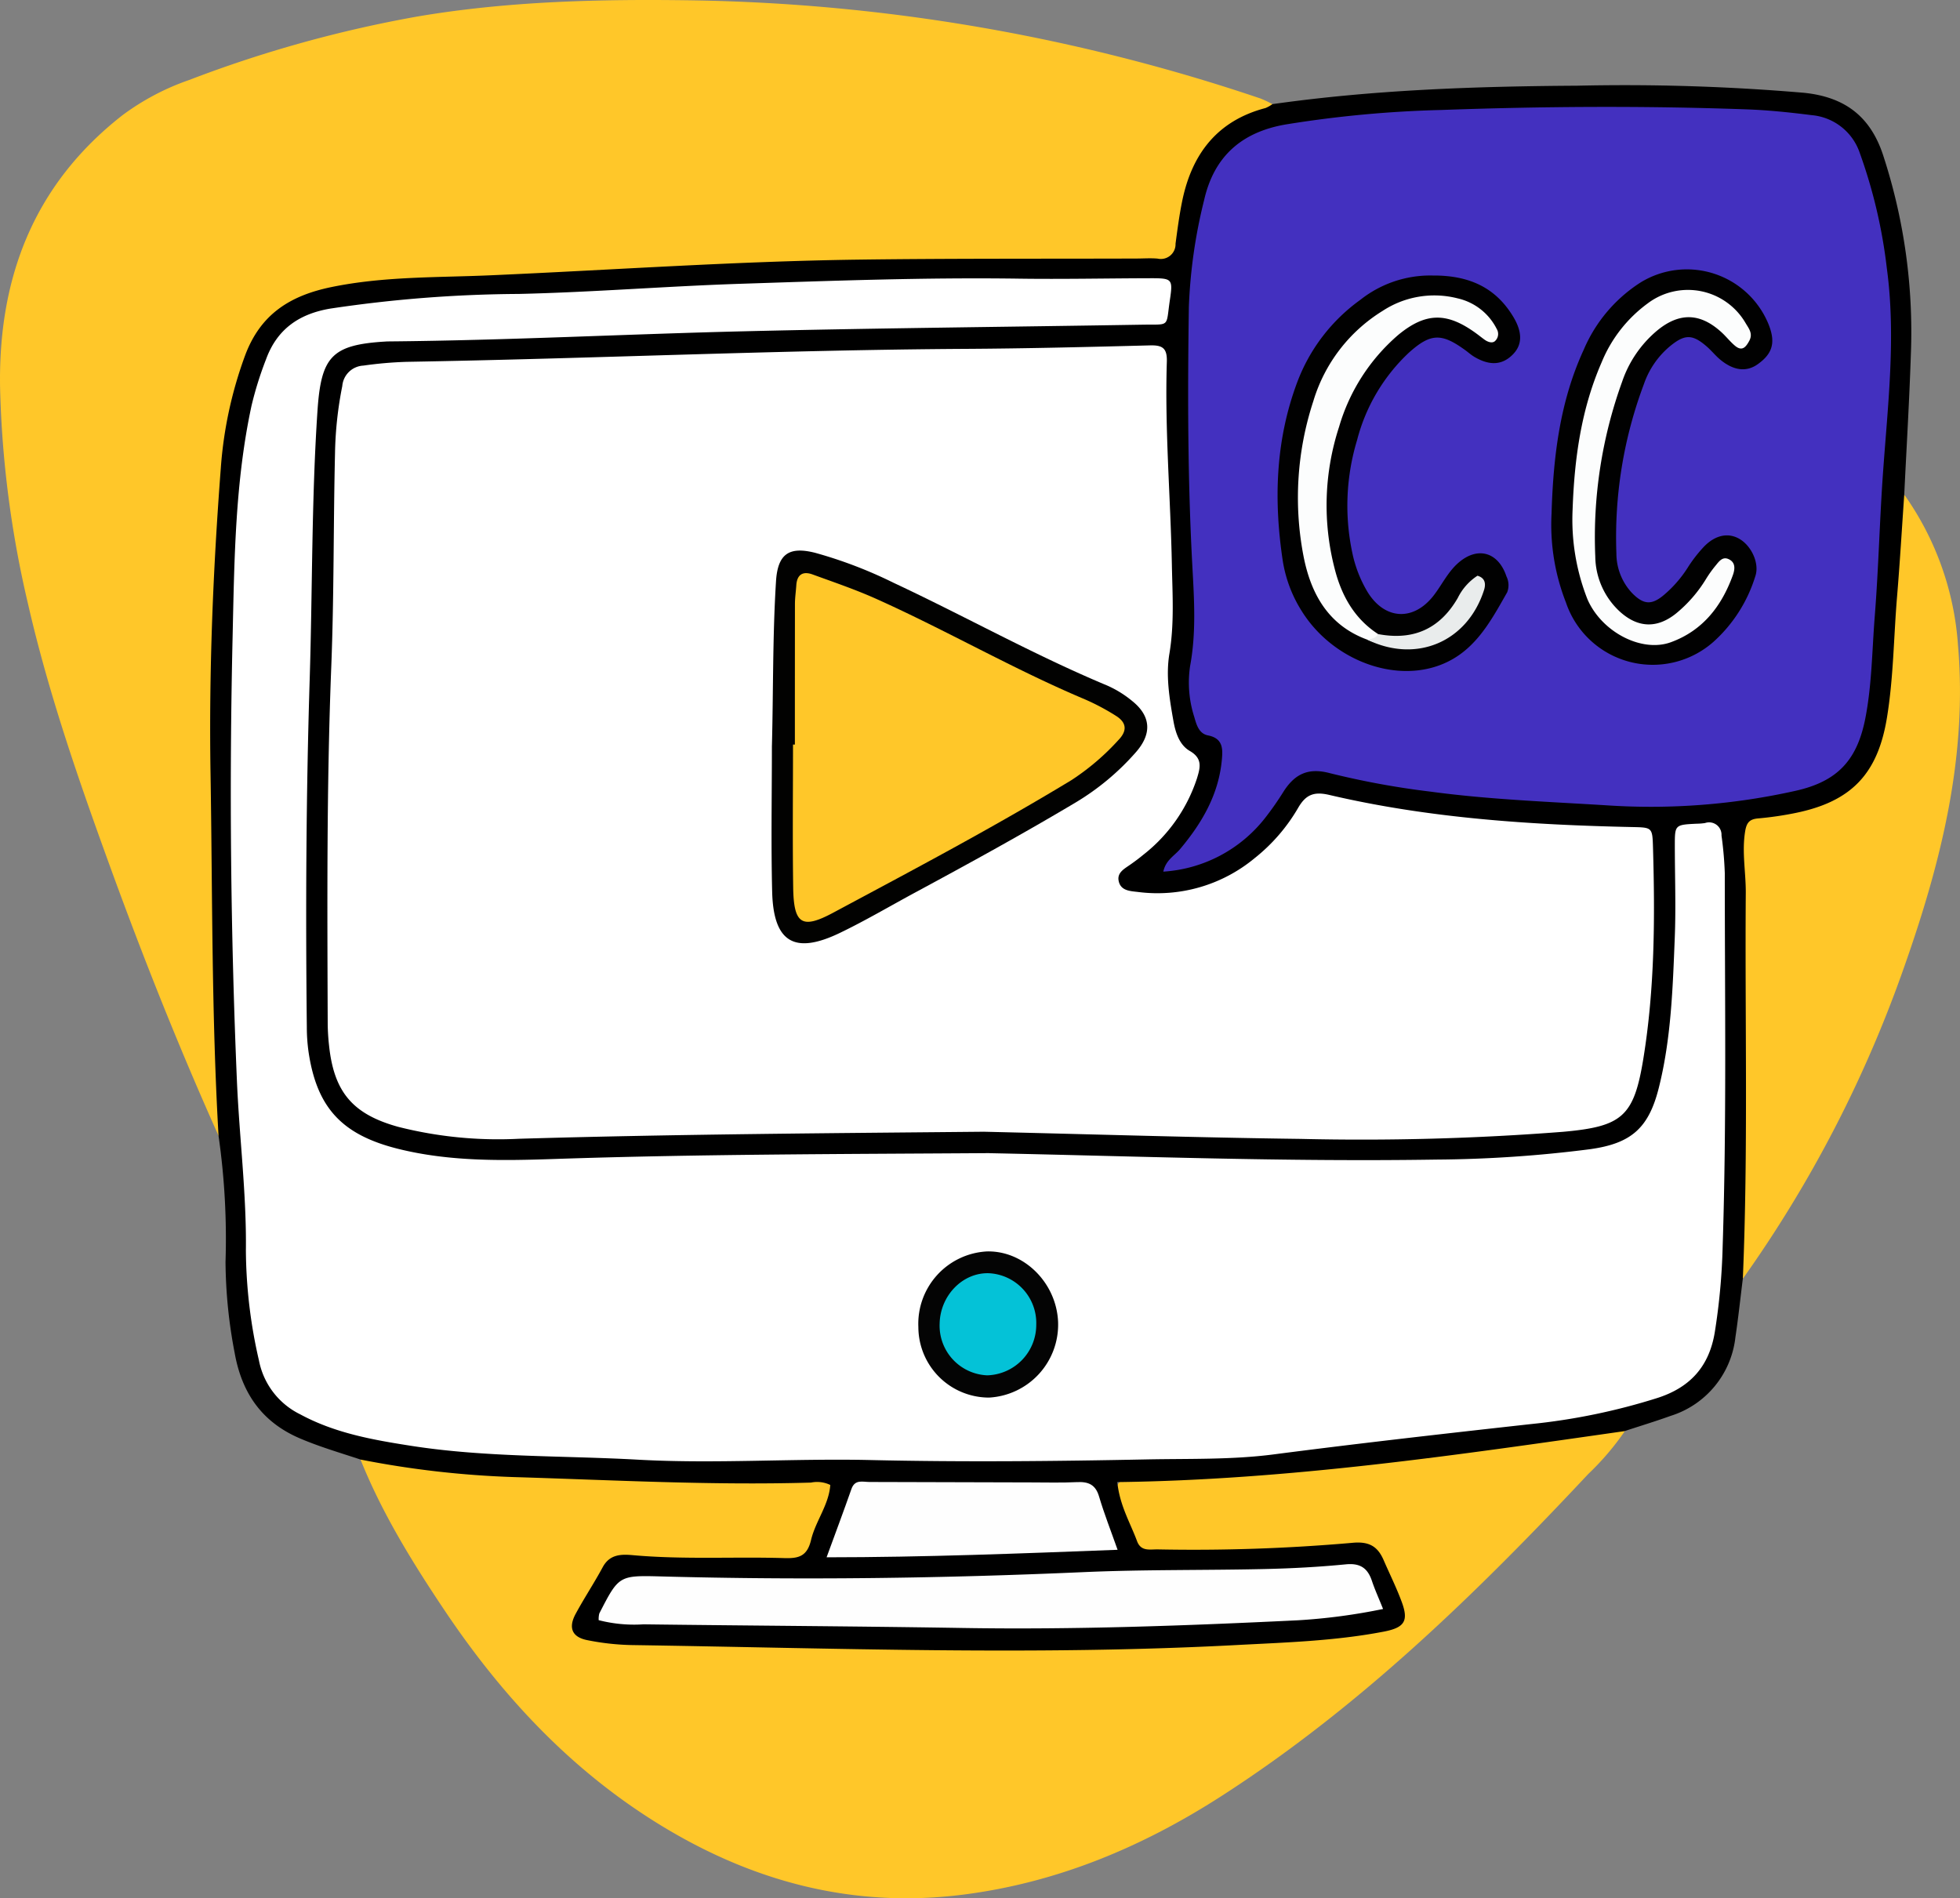 <svg xmlns="http://www.w3.org/2000/svg" xmlns:xlink="http://www.w3.org/1999/xlink" id="Group_4" data-name="Group 4" width="275.123" height="266.467" viewBox="0 0 275.123 266.467"><rect x="0" y="0" width="275.123" height="266.467" fill="#808080" stroke="none"/><defs><clipPath id="clip-path"><rect id="Rectangle_2" data-name="Rectangle 2" width="275.123" height="266.467" fill="none"></rect></clipPath></defs><g id="Group_3" data-name="Group 3" clip-path="url(#clip-path)"><path id="Path_36" data-name="Path 36" d="M30.678,159.433c-5.537-12.341-10.537-24.9-15.16-37.607C11.063,109.579,6.781,97.275,3.88,84.542A147.323,147.323,0,0,1,.012,54.49c-.285-15.448,4.694-28.55,17.158-38.3a34.572,34.572,0,0,1,9.358-4.953,175,175,0,0,1,32.1-8.925C71.4.149,84.316-.143,97.232.05a261.515,261.515,0,0,1,79.675,13.767,15.433,15.433,0,0,1,1.7.8,3.38,3.38,0,0,1-2.416,2.218c-6.044,2.364-8.316,7.388-9.462,13.232-.195.993-.308,2-.452,3-.449,3.112-2.139,4.656-5.375,4.628-5.312-.047-10.626,0-15.938-.009-11.005-.013-22.025-.329-33.011.127-13.372.554-26.763.9-40.11,2.027a73.49,73.49,0,0,1-10.618.112c-5.524-.335-10.812.932-16.132,1.979a12.032,12.032,0,0,0-8.886,7.013A37.842,37.842,0,0,0,32.873,60.57,184.453,184.453,0,0,0,31.22,83.244c-.025,8.468-1.2,16.9-.756,25.387.814,15.65.376,31.337,1.318,46.986.083,1.384.195,2.814-1.1,3.816" transform="translate(0 0)" fill="#ffc729"></path><path id="Path_37" data-name="Path 37" d="M236.168,232.853a38.011,38.011,0,0,1-5.148,6.036c-15.688,16.749-32.074,32.712-51.5,45.214-11.1,7.145-23.022,12.14-36.194,13.821-15.305,1.953-29.353-1.714-42.411-9.676-12.562-7.659-22.335-18.138-30.451-30.257-4.5-6.717-8.749-13.592-11.776-21.138a4.433,4.433,0,0,1,3.635-.56c18.724,2.64,37.582,2.6,56.427,2.83,7.046.085,7.623.924,4.944,7.466-2.1,5.119-2.509,5.463-8.166,5.413-5.817-.051-11.637.287-17.452-.449-3.167-.4-8.124,4.774-7.839,7.815.105,1.117.909,1.444,1.789,1.658a26,26,0,0,0,6.764.874c19.75-.475,39.48,1.512,59.214.686,13.256-.555,26.574-.313,39.759-2.125,6.723-.923,7.245-2.4,3.787-8.266-1.664-2.822-4.251-2.6-6.675-2.269-7.2.976-14.416.507-21.623.57-5.564.048-7.442-1.641-8.612-7.015-.53-2.439.285-3.923,2.65-4.616a11,11,0,0,1,3.755-.465c13.9.841,27.457-2.289,41.18-3.494,6.937-.61,13.846-1.447,20.722-2.553,1.087-.174,2.274-.5,3.215.5" transform="translate(-8.083 -31.973)" fill="#ffc729"></path><path id="Path_38" data-name="Path 38" d="M232.8,202.8c-23.607,3.374-47.2,6.859-71.253,7.164.341,3.3,1.817,5.706,2.77,8.284.542,1.465,1.75,1.156,2.862,1.163a255.843,255.843,0,0,0,27.311-.918c2.357-.236,3.587.454,4.441,2.423s1.819,3.9,2.558,5.917c.978,2.661.339,3.566-2.548,4.123-6.859,1.32-13.823,1.519-20.764,1.887-28.219,1.491-56.443.422-84.665,0a35.04,35.04,0,0,1-6.4-.7c-2.112-.429-2.642-1.74-1.607-3.665,1.2-2.226,2.607-4.339,3.806-6.565.98-1.819,2.569-1.841,4.247-1.69,7.078.635,14.173.2,21.256.41,2.007.061,3.2-.247,3.745-2.548.628-2.64,2.5-4.923,2.7-7.717a4.26,4.26,0,0,0-2.711-.335c-13.932.41-27.843-.357-41.758-.775A133.461,133.461,0,0,1,55.322,206.8c-2.858-.948-5.738-1.784-8.529-2.978-5.394-2.308-8.168-6.462-9.147-12.019a69.6,69.6,0,0,1-1.278-12.748,101.8,101.8,0,0,0-.978-17.7c-.985-16.933-.848-33.89-1.125-50.837-.235-14.307.349-28.6,1.44-42.858a57.47,57.47,0,0,1,3.428-15.891c2.152-5.734,6.275-8.356,12.1-9.555,7.385-1.519,14.826-1.324,22.255-1.649,17.189-.752,34.361-1.964,51.569-2.2,13.033-.175,26.07-.112,39.106-.155,1.012,0,2.032-.079,3.036.008a2.064,2.064,0,0,0,2.522-2.088c.267-2,.529-4.013.935-5.991,1.355-6.6,4.913-11.273,11.686-13.055a4.441,4.441,0,0,0,.976-.548c14.184-2.013,28.468-2.5,42.757-2.589a296.672,296.672,0,0,1,31.839.994c5.631.571,9.288,3.2,11.114,8.712a79.808,79.808,0,0,1,3.91,28.008c-.216,6.565-.613,13.124-.929,19.686,1.6,3.727.2,7.515.173,11.266a130.774,130.774,0,0,1-1.656,20.777c-1.327,7.872-5.4,11.968-13.243,13.7a18.092,18.092,0,0,1-2.608.5c-3.034.212-4.042,1.844-3.948,4.793.492,15.44.077,30.887.24,46.329.045,4.323-.024,8.6-1.616,12.7-.344,2.742-.634,5.493-1.043,8.226a13.072,13.072,0,0,1-9.078,11.026c-2.124.767-4.288,1.422-6.433,2.128" transform="translate(-4.712 -1.917)"></path><path id="Path_39" data-name="Path 39" d="M283.713,190.588c.761-18.046.28-36.1.413-54.151.022-2.888-.57-5.753-.085-8.668.21-1.266.655-1.7,1.864-1.8a46.439,46.439,0,0,0,5.237-.767c7.854-1.612,11.517-5.524,12.8-13.371.923-5.626.945-11.317,1.417-16.974.4-4.774.678-9.558,1.01-14.337a41.442,41.442,0,0,1,7.541,21.072c1.362,15.7-2.375,30.539-7.526,45.163a175.586,175.586,0,0,1-22.674,43.835" transform="translate(-39.073 -11.089)" fill="#ffc729"></path><path id="Path_40" data-name="Path 40" d="M145.364,166.61c-20.876.2-43.025.336-65.169.986a57.089,57.089,0,0,1-16.937-1.668c-6.421-1.768-9.05-4.9-9.732-11.454a30.208,30.208,0,0,1-.186-3.032c-.061-16.707-.158-33.412.5-50.116.394-9.989.292-20,.526-29.991a52.682,52.682,0,0,1,1.02-9.4,3.127,3.127,0,0,1,2.952-2.87,55.27,55.27,0,0,1,6.04-.528c26.193-.448,52.367-1.672,78.567-1.822,8.607-.05,17.213-.266,25.818-.488,1.775-.047,2.426.4,2.364,2.321-.3,9.5.52,18.969.707,28.457.082,4.166.354,8.316-.345,12.488-.524,3.13.008,6.323.56,9.439.285,1.612.827,3.37,2.3,4.225,1.838,1.065,1.463,2.363,1,3.875a22.476,22.476,0,0,1-7.534,10.706c-.581.486-1.194.938-1.814,1.374-.829.585-1.89,1.118-1.631,2.313.3,1.4,1.669,1.4,2.758,1.535a21.369,21.369,0,0,0,16.3-4.733,25.111,25.111,0,0,0,6.17-7.148c1.042-1.769,2.168-2.256,4.321-1.751,13.983,3.274,28.235,4.207,42.544,4.512,2.809.06,2.825.047,2.908,2.939.284,9.876.239,19.739-1.349,29.528-1.326,8.175-2.955,9.575-11.315,10.315a364.217,364.217,0,0,1-36.8.993c-14.428-.184-28.852-.64-44.551-1.008" transform="translate(-7.34 -7.744)" fill="#fff"></path><path id="Path_41" data-name="Path 41" d="M144.035,168.114c20.468.418,41.6,1.23,62.745.9a177.964,177.964,0,0,0,21.575-1.456c5.784-.8,8.238-2.947,9.659-8.59,1.742-6.919,1.965-14.022,2.247-21.1.172-4.3.011-8.609.009-12.913,0-2.94,0-2.94,3.1-3.09a8.58,8.58,0,0,0,1.136-.091,1.741,1.741,0,0,1,2.315,1.749,50.365,50.365,0,0,1,.462,5.288c0,17.472.265,34.948-.3,52.415a90.11,90.11,0,0,1-1.114,12.083c-.8,4.755-3.442,7.666-7.974,9.146a88.462,88.462,0,0,1-17.792,3.684c-12.07,1.338-24.134,2.7-36.18,4.264-5.871.761-11.873.58-17.817.7-12.911.26-25.821.384-38.736.088-10.882-.249-21.767.554-32.655-.052-10.61-.59-21.277-.3-31.816-1.942-5.368-.837-10.7-1.775-15.6-4.432a10.67,10.67,0,0,1-5.771-7.539,70.407,70.407,0,0,1-1.837-15.413c.1-7.978-.922-15.91-1.26-23.87q-1.321-31.127-.605-62.281c.245-10.852.345-21.78,2.661-32.494a49.5,49.5,0,0,1,2.036-6.5c1.55-4.245,4.66-6.377,9.022-7.111A184.576,184.576,0,0,1,78.008,47.5c10.379-.239,20.726-1.084,31.094-1.424,13.031-.427,26.062-.908,39.107-.721,6.076.086,12.154-.043,18.231-.059,3.286-.009,3.4.034,2.95,3.059-.578,3.882.1,3.4-3.793,3.46-18.607.308-37.219.479-55.822.924-16.7.4-33.4,1.28-50.107,1.427-.127,0-.254.009-.379.016-7.549.454-9.037,2.1-9.549,9.733-.839,12.514-.7,25.049-1.089,37.57-.513,16.332-.585,32.656-.406,48.988a25.2,25.2,0,0,0,.238,3.4c1.162,7.886,4.706,11.676,12.606,13.64,7.218,1.793,14.558,1.665,21.9,1.417,20.122-.682,40.251-.685,61.049-.823" transform="translate(-5.176 -6.239)" fill="#fff"></path><path id="Path_42" data-name="Path 42" d="M189.373,124.758c.335-1.626,1.569-2.233,2.353-3.168,3.069-3.656,5.407-7.641,5.862-12.507.147-1.569.178-3.039-1.944-3.455-1.268-.248-1.612-1.482-1.928-2.6a15.768,15.768,0,0,1-.582-7.139c.87-4.669.571-9.343.318-13.99-.66-12.141-.673-24.285-.492-36.43A72.886,72.886,0,0,1,195.1,30.494c1.382-6.1,5.22-9.537,11.409-10.618a160.341,160.341,0,0,1,21.878-2.041c14.291-.516,28.6-.6,42.9-.085,3.027.11,6.053.426,9.06.807a7.852,7.852,0,0,1,6.789,5.313,72.195,72.195,0,0,1,3.8,16.2c1.3,9.616.134,19.18-.544,28.76-.473,6.684-.623,13.394-1.153,20.073-.38,4.78-.4,9.594-1.325,14.336-1.15,5.875-3.916,8.849-9.768,10.162a93.041,93.041,0,0,1-26.318,2.057c-8.327-.522-16.664-.815-24.954-1.937a116.013,116.013,0,0,1-14.153-2.6c-3-.792-4.873.132-6.423,2.517a42.758,42.758,0,0,1-2.6,3.734,19.723,19.723,0,0,1-14.325,7.579" transform="translate(-26.081 -2.397)" fill="#4330bf"></path><path id="Path_43" data-name="Path 43" d="M207.559,260.927a83.256,83.256,0,0,1-11.962,1.587c-15.676.761-31.353,1.337-47.056,1.079-14.933-.246-29.869-.322-44.8-.512a19.915,19.915,0,0,1-6.284-.585,3.214,3.214,0,0,1,.086-.936c2.753-5.361,2.756-5.359,8.779-5.2,19.743.532,39.473.266,59.2-.607,8.468-.375,16.958-.243,25.435-.435,3.791-.085,7.587-.287,11.359-.657,2-.2,3.07.5,3.676,2.31.4,1.2.926,2.35,1.568,3.953" transform="translate(-13.421 -35.068)" fill="#fefefe"></path><path id="Path_44" data-name="Path 44" d="M175.406,250.767c-13.617.517-27.018,1.049-40.848,1.055,1.286-3.52,2.422-6.543,3.488-9.591.484-1.382,1.562-.986,2.516-.984q11.363.023,22.725.062c2.146.005,4.3.06,6.438-.042,1.592-.077,2.588.353,3.08,2.019.708,2.4,1.631,4.731,2.6,7.481" transform="translate(-18.531 -33.217)" fill="#fefefe"></path><path id="Path_45" data-name="Path 45" d="M125.652,117.016c.2-7.692.09-15.389.573-23.07.24-3.814,1.8-4.943,5.5-4a62.133,62.133,0,0,1,10.948,4.181c10.062,4.705,19.764,10.158,30.031,14.443a15.041,15.041,0,0,1,3.531,2.186c2.614,2.1,2.8,4.586.493,7.195a35.4,35.4,0,0,1-8.412,7.022c-7.379,4.4-14.909,8.531-22.469,12.608-3.556,1.917-7.041,3.98-10.678,5.73-6.373,3.066-9.309,1.293-9.484-5.8-.168-6.826-.036-13.659-.036-20.489" transform="translate(-17.298 -12.344)" fill="#020201"></path><path id="Path_46" data-name="Path 46" d="M159.406,224.241a9.925,9.925,0,0,1-9.908-9.884,10.179,10.179,0,0,1,9.632-10.633c5.2-.122,9.765,4.414,9.983,9.918a10.263,10.263,0,0,1-9.706,10.6" transform="translate(-20.589 -28.057)" fill="#040404"></path><path id="Path_47" data-name="Path 47" d="M229.719,44.852c5.145-.046,8.855,1.692,11.318,5.757,1.3,2.145,1.307,3.885.053,5.225-1.489,1.592-3.29,1.741-5.5.429-.433-.257-.815-.6-1.224-.9-3.345-2.438-4.874-2.462-7.974.33a25.58,25.58,0,0,0-7.255,12.251,31.8,31.8,0,0,0-.692,15.737,17.694,17.694,0,0,0,2.185,5.635c2.412,3.879,6.443,4.093,9.267.433,1.155-1.5,1.975-3.261,3.415-4.533,2.712-2.4,5.644-1.568,6.789,1.873a2.784,2.784,0,0,1,.106,2.22c-2.5,4.407-4.874,8.913-10.3,10.516-6.538,1.931-14.552-1.443-18.561-7.9a18.6,18.6,0,0,1-2.649-7.059c-1.275-8.486-1.017-16.884,2.03-25.022a25.077,25.077,0,0,1,8.871-11.585,15.807,15.807,0,0,1,10.125-3.409" transform="translate(-28.642 -6.175)" fill="#010101"></path><path id="Path_48" data-name="Path 48" d="M252.569,77.983c.244-7.861,1.167-15.593,4.514-22.856a20.933,20.933,0,0,1,7.946-9.418,12.389,12.389,0,0,1,18,5.859c1.01,2.53.581,4.1-1.525,5.6-1.549,1.1-3.312.929-5.191-.588-.685-.554-1.242-1.262-1.9-1.844-2.063-1.814-3.135-1.826-5.285-.046a12.024,12.024,0,0,0-3.6,5.269,61.059,61.059,0,0,0-3.861,23.764,8.142,8.142,0,0,0,2.159,5.522c1.644,1.694,2.788,1.788,4.575.257a16.914,16.914,0,0,0,3.225-3.7,19.77,19.77,0,0,1,2.307-3c1.646-1.714,3.515-2.044,5.1-1.059,1.649,1.024,2.758,3.458,2.115,5.24a20.462,20.462,0,0,1-5.855,9.152,12.865,12.865,0,0,1-20.706-5.515,29.918,29.918,0,0,1-2.014-12.637" transform="translate(-34.775 -6.039)" fill="#010101"></path><path id="Path_49" data-name="Path 49" d="M129.351,117.37q0-9.862.009-19.724c0-.882.136-1.763.192-2.646.1-1.537.961-2,2.3-1.506,2.964,1.08,5.964,2.1,8.838,3.384,9.914,4.442,19.337,9.913,29.361,14.137a32.042,32.042,0,0,1,4.337,2.3c1.481.912,1.688,2.06.388,3.406a33.758,33.758,0,0,1-6.617,5.646c-10.916,6.623-22.2,12.588-33.45,18.614-4.38,2.346-5.515,1.573-5.594-3.51-.1-6.7-.026-13.4-.026-20.106h.26" transform="translate(-17.775 -12.85)" fill="#ffc729"></path><path id="Path_50" data-name="Path 50" d="M166.522,214.521a7.086,7.086,0,0,1-6.891,7.084,6.979,6.979,0,0,1-6.671-7.244c.073-3.942,3.209-7.177,6.872-7.091a7,7,0,0,1,6.69,7.251" transform="translate(-21.065 -28.545)" fill="#04c2d7"></path><path id="Path_51" data-name="Path 51" d="M221.025,96.417c-5.486-2.009-7.93-6.447-8.96-11.752a43.424,43.424,0,0,1,1.381-21.728,22.468,22.468,0,0,1,9.724-12.671,13.222,13.222,0,0,1,10.54-1.76,8.157,8.157,0,0,1,5.485,4.3,1.353,1.353,0,0,1-.291,1.734c-.38.289-.971.086-1.4-.22-.412-.293-.8-.614-1.213-.911-4.079-2.973-7.054-2.965-10.932.234a26.965,26.965,0,0,0-8.3,12.909,35.464,35.464,0,0,0-.635,19.829c.941,3.757,2.733,7.058,6.118,9.249.082,1.393-.666,1.184-1.513.784" transform="translate(-29.097 -6.623)" fill="#fcfdfd"></path><path id="Path_52" data-name="Path 52" d="M222.582,102.7c.575-.125,1.188-.178,1.513-.784,4.918.929,8.66-.7,11.187-5.075a7.853,7.853,0,0,1,2.762-3.116c1.105.316,1.2,1.161.911,2.044-2.348,7.263-9.5,10.281-16.374,6.931" transform="translate(-30.654 -12.908)" fill="#e9ecec"></path><path id="Path_53" data-name="Path 53" d="M256,78.018c.248-7.111,1.2-14.082,4.083-20.676a19.3,19.3,0,0,1,6.457-8.252,9.367,9.367,0,0,1,13.779,2.827c.45.742,1.013,1.445.476,2.433-.486.9-1.013,1.51-1.994.691-.675-.563-1.224-1.276-1.874-1.874-3.02-2.777-5.968-2.852-9.125-.211a16.1,16.1,0,0,0-4.849,7.123,64.2,64.2,0,0,0-3.77,24.552,10.665,10.665,0,0,0,3.467,7.741c2.514,2.271,5.193,2.376,7.841.268a19.025,19.025,0,0,0,4.217-4.833,16.449,16.449,0,0,1,1.314-1.852c.469-.557.965-1.355,1.83-.986,1.024.437.966,1.371.641,2.272-1.576,4.356-4.221,7.773-8.694,9.41-4.112,1.506-9.727-1.444-11.713-6.025A30.5,30.5,0,0,1,256,78.018" transform="translate(-35.255 -6.501)" fill="#fcfdfd"></path></g></svg>